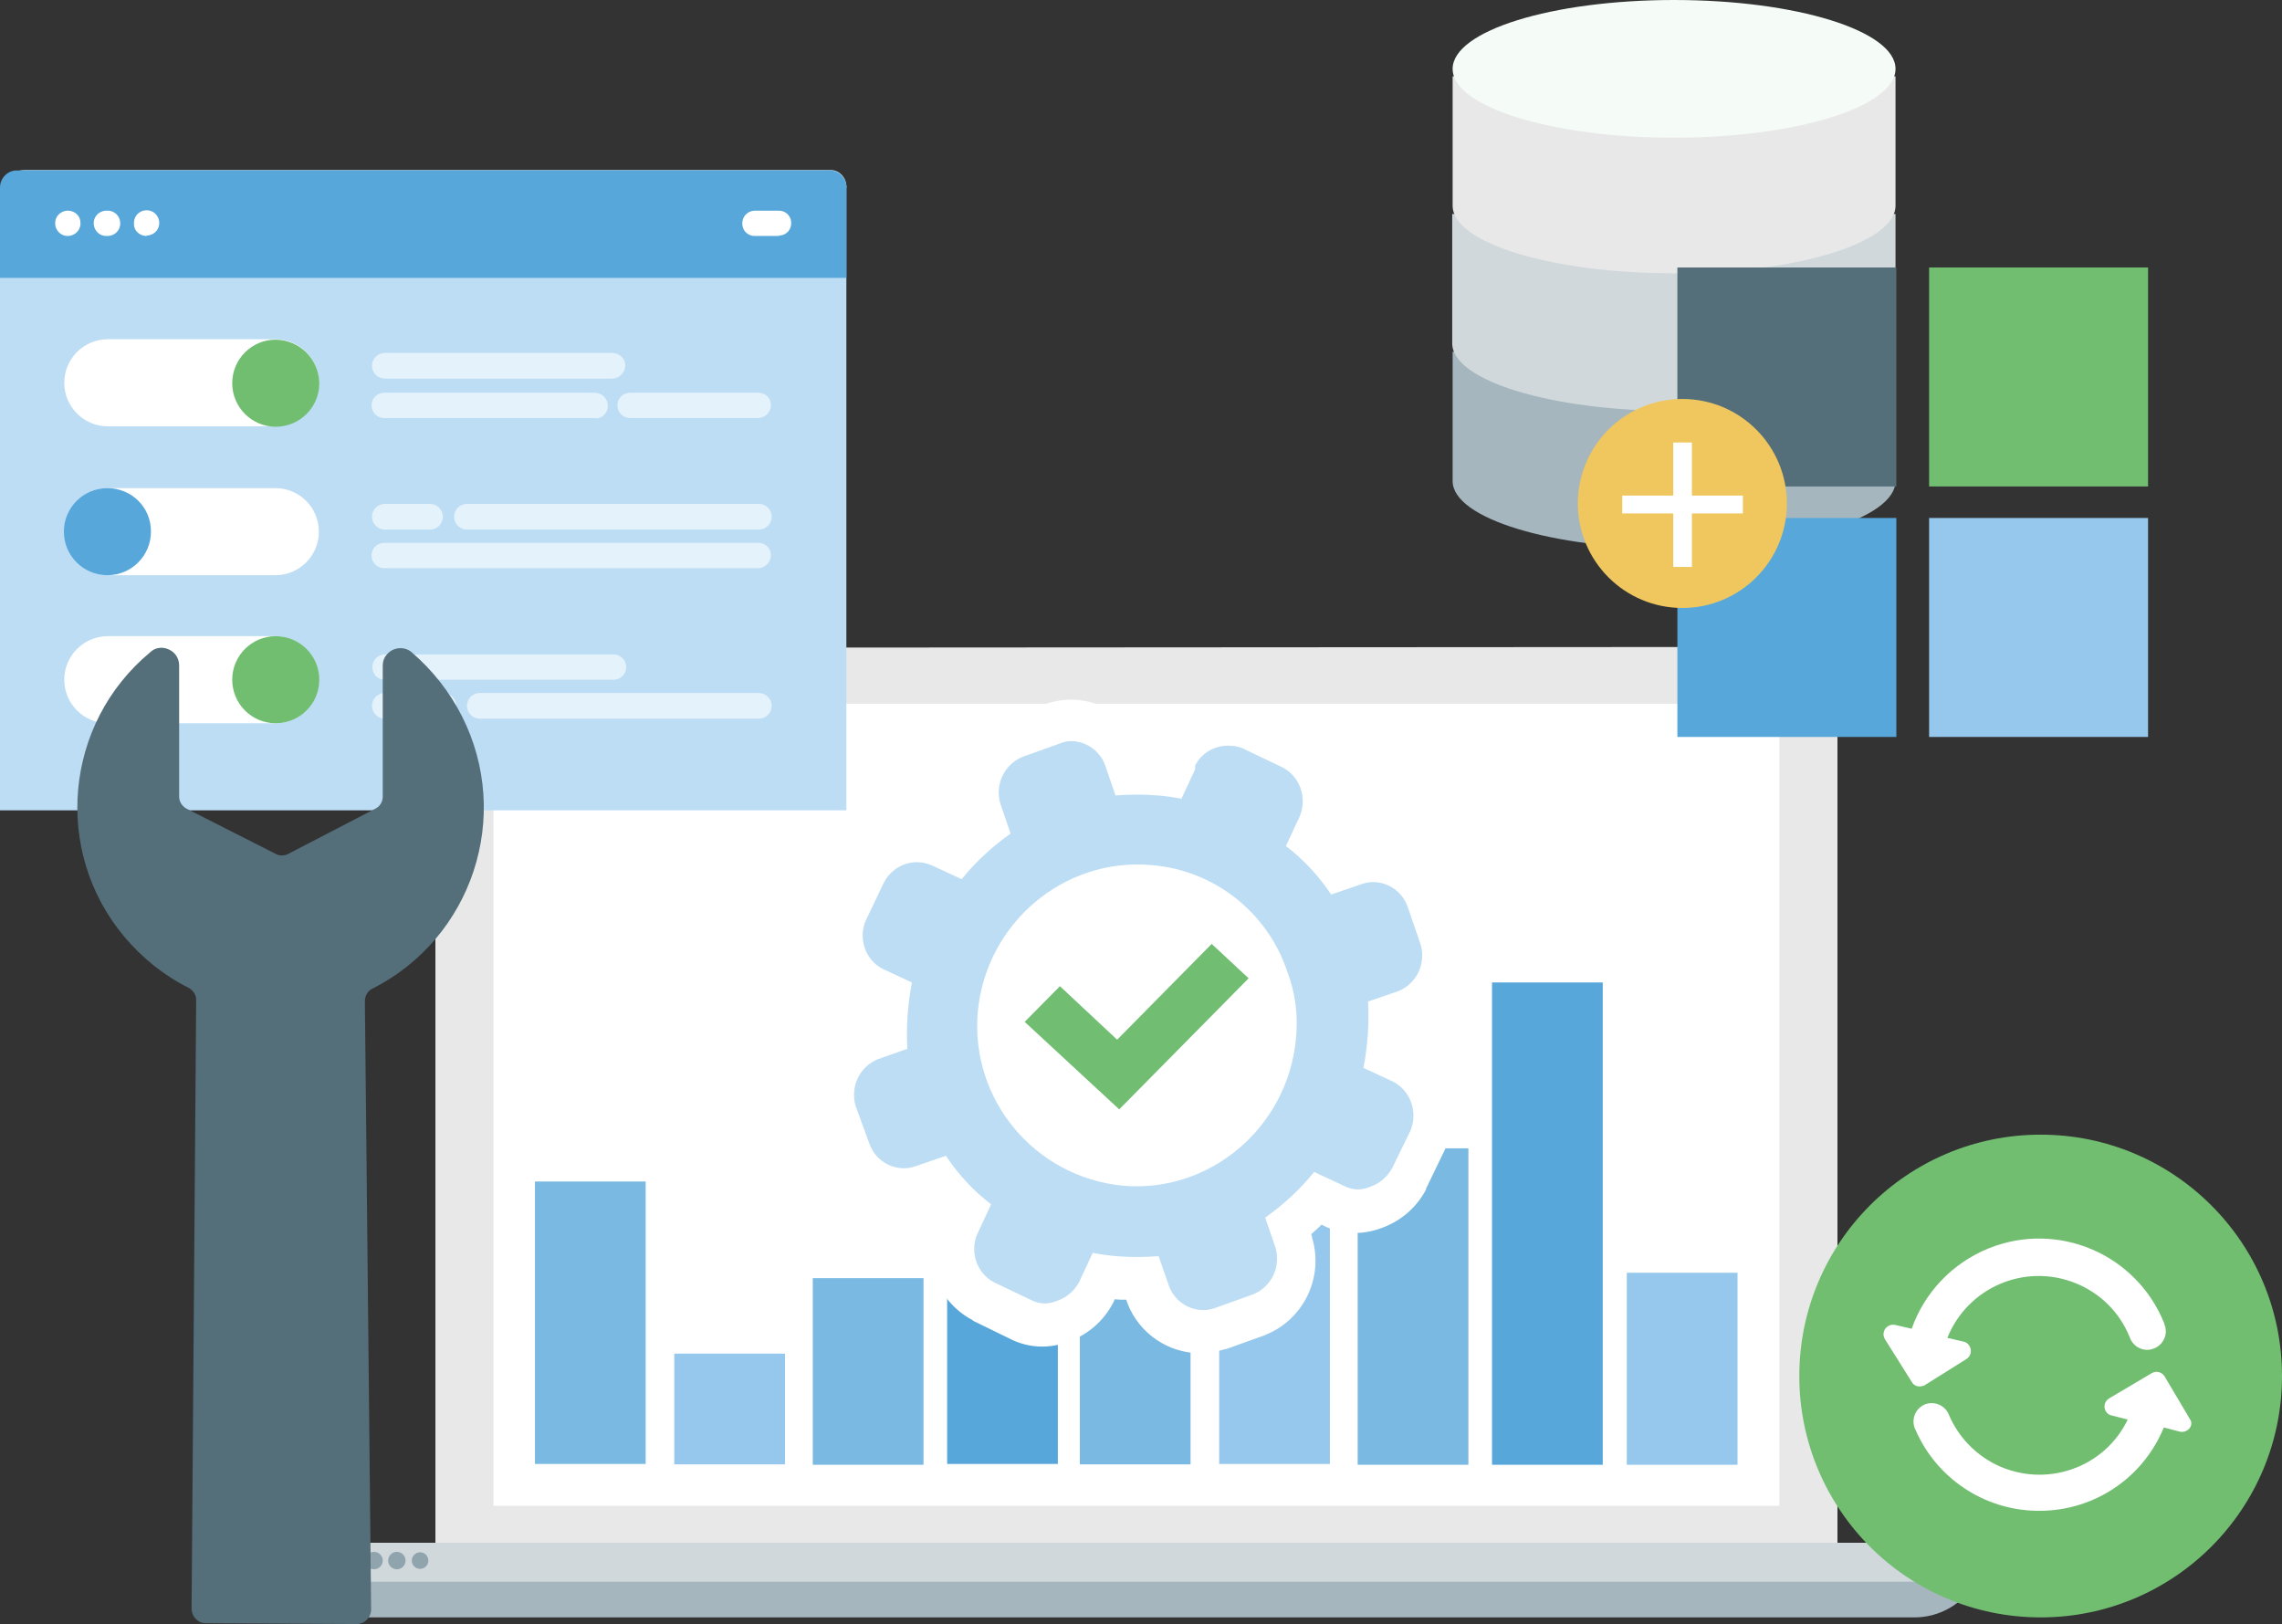 <?xml version="1.0" encoding="utf-8"?>
<!-- Generator: Adobe Illustrator 21.1.0, SVG Export Plug-In . SVG Version: 6.00 Build 0)  -->
<svg version="1.1" id="Layer_1" xmlns="http://www.w3.org/2000/svg" xmlns:xlink="http://www.w3.org/1999/xlink" x="0px" y="0px"
	 viewBox="0 0 550.3 391.6" style="enable-background:new 0 0 550.3 391.6;" xml:space="preserve">
<rect x="0" y="0" width="550.3" height="391.6" fill="#333333" stroke="none"/>
<style type="text/css">
	.st0{fill:#E8E8E8;}
	.st1{fill:#D0D8DC;}
	.st2{fill:#A6B6BE;}
	.st3{fill:#90A4AE;}
	.st4{fill:#FFFFFF;}
	.st5{fill:#95C8EC;}
	.st6{fill:#79B9E2;}
	.st7{fill:#57A7DB;}
	.st8{fill:#BDDDF4;}
	.st9{fill:#71BE71;}
	.st10{fill:#E4F2FB;}
	.st11{fill:#546E7A;}
	.st12{fill:#71BE72;}
	.st13{fill:#F5FBF7;}
	.st14{fill:#EFC75E;}
	.st15{fill:#FFFFFF;stroke:#FFFFFF;stroke-miterlimit:10;}
</style>
<title>bi-support</title>
<path id="_Path_4" class="st0" d="M113.6,156.2c-4.7,0.1-8.5,3.9-8.6,8.6l0,0v207.4c0,4.6,3.7,8.6,8.1,8.6h321.4
	c4.7-0.1,8.5-3.9,8.6-8.6l0,0V164.6c-0.1-4.7-3.9-8.5-8.6-8.6l0,0L113.6,156.2L113.6,156.2z"/>
<path id="_Path_5" class="st1" d="M86.7,389.7h374.7c9.8,0,17.7-7.8,17.7-17.6c0,0,0-0.1,0-0.1H68.9c0,9.8,7.9,17.7,17.7,17.7
	C86.6,389.7,86.7,389.7,86.7,389.7z"/>
<path id="_Path_6" class="st2" d="M71.7,381.4c3.4,5,8.9,8.2,15,8.6h374.7c6.2,0.1,12-3.2,15-8.6H71.7z"/>
<circle id="_Path_7" class="st3" cx="101.3" cy="376.3" r="2"/>
<circle id="_Path_8" class="st3" cx="95.7" cy="376.3" r="2.1"/>
<circle id="_Path_9" class="st3" cx="90.2" cy="376.3" r="2.1"/>
<g id="_Group_2-2">
	<rect x="119" y="169.7" class="st4" width="310.1" height="193.4"/>
</g>
<rect id="_Path_32" x="162.6" y="326.4" class="st5" width="26.7" height="26.7"/>
<rect id="_Path_31" x="327.4" y="276.9" class="st6" width="26.7" height="76.3"/>
<rect id="_Path_31-2" x="392.3" y="306.9" class="st5" width="26.7" height="46.3"/>
<rect id="_Path_31-3" x="359.8" y="236.9" class="st7" width="26.7" height="116.3"/>
<rect id="_Path_32-2" x="294" y="228.1" class="st5" width="26.7" height="124.9"/>
<rect id="_Path_32-3" x="260.4" y="253.4" class="st6" width="26.7" height="99.7"/>
<rect id="_Path_31-4" x="196" y="308.2" class="st6" width="26.7" height="45"/>
<rect id="_Path_31-5" x="228.4" y="228.1" class="st7" width="26.7" height="124.9"/>
<rect id="_Path_32-4" x="129" y="284.9" class="st6" width="26.7" height="68.1"/>
<path class="st8" d="M204.1,45.2v150.2H0V47c0-3.3,2.7-6,6-6h194.1c2.1-0.1,3.9,1.6,4,3.8C204.2,44.9,204.2,45.1,204.1,45.2z"/>
<path class="st7" d="M204.1,45.2V67H0V45.2c0-2.2,1.8-4.1,4-4.1c0,0,0.1,0,0.1,0h196c2.2,0,4,1.8,4,4
	C204.2,45.1,204.2,45.2,204.1,45.2z"/>
<path class="st4" d="M16.5,56.9L16.5,56.9c-1.7,0.1-3.1-1.2-3.2-2.9c-0.1-1.7,1.2-3.1,2.9-3.2h0.3c1.7,0.1,3,1.4,2.9,3.1
	c0,0,0,0.1,0,0.1v0.2C19.2,55.7,18,56.8,16.5,56.9z"/>
<path class="st4" d="M25.8,56.9L25.8,56.9c-1.7,0.1-3.1-1.2-3.2-2.9c-0.1-1.7,1.2-3.1,2.9-3.2h0.3c1.7-0.1,3.1,1.2,3.2,2.9
	c0.1,1.7-1.2,3.1-2.9,3.2H25.8z"/>
<path class="st4" d="M35.2,56.9L35.2,56.9c-1.7-0.1-3-1.4-2.9-3.1c0,0,0-0.1,0-0.1v-0.1c0.1-1.6,1.3-2.8,2.9-2.9l0,0
	c1.7-0.1,3.1,1.2,3.2,2.9c0.1,1.7-1.2,3.1-2.9,3.2L35.2,56.9L35.2,56.9z"/>
<path class="st4" d="M187.7,56.9H182c-1.7,0-3-1.3-3-3c0,0,0-0.1,0-0.1v-0.1c0.1-1.6,1.3-2.8,2.9-2.9h5.7c1.7-0.1,3.1,1.1,3.2,2.8
	s-1.1,3.1-2.8,3.2L187.7,56.9L187.7,56.9z"/>
<path class="st4" d="M26,117.7h40.4c5.8,0,10.5,4.7,10.5,10.5c0,5.8-4.7,10.5-10.5,10.5c0,0,0,0,0,0H26c-5.8,0-10.5-4.7-10.5-10.5
	C15.5,122.4,20.2,117.7,26,117.7z"/>
<path class="st7" d="M36.4,128.2c0,5.8-4.7,10.5-10.5,10.5s-10.5-4.7-10.5-10.5c0-5.8,4.7-10.5,10.5-10.5l0,0
	c5.8,0,10.5,4.6,10.5,10.4C36.4,128.1,36.4,128.2,36.4,128.2z"/>
<path class="st4" d="M66.5,102.8H26c-5.8,0-10.5-4.7-10.5-10.5S20.2,81.8,26,81.8h40.4c5.8,0,10.5,4.7,10.5,10.5
	S72.2,102.8,66.5,102.8L66.5,102.8z"/>
<path class="st9" d="M77,92.4c0,5.8-4.7,10.5-10.5,10.5S56,98.2,56,92.4s4.7-10.5,10.5-10.5l0,0C72.3,82,76.9,86.6,77,92.4z"/>
<path class="st4" d="M66.5,174.4H26c-5.8,0-10.5-4.7-10.5-10.5s4.7-10.5,10.5-10.5h40.4c5.8,0,10.5,4.7,10.5,10.5
	S72.2,174.4,66.5,174.4L66.5,174.4z"/>
<path class="st9" d="M77,163.9c0,5.8-4.7,10.5-10.5,10.5S56,169.7,56,163.9s4.7-10.5,10.5-10.5l0,0l0,0
	C72.3,153.4,77,158.1,77,163.9z"/>
<path class="st10" d="M147.7,163.9H92.8c-1.7,0-3-1.3-3-3c0,0,0-0.1,0-0.1c0-1.5,1.2-2.8,2.7-3h55.3c1.7-0.1,3.1,1.2,3.2,2.9
	c0.1,1.7-1.2,3.1-2.9,3.2l0,0H147.7z"/>
<path class="st10" d="M106.9,173.3H92.8c-1.7,0-3.1-1.4-3.1-3.1c0-1.7,1.4-3.1,3.1-3.1c0,0,0,0,0,0h14.1c1.7,0,3.1,1.4,3.1,3.1l0,0
	C109.9,171.9,108.6,173.2,106.9,173.3z"/>
<path class="st10" d="M183,173.3h-67.3c-1.7,0-3.1-1.4-3.1-3.1c0-1.7,1.4-3.1,3.1-3.1c0,0,0,0,0,0H183c1.7,0,3.1,1.4,3.1,3.1
	C186.1,171.9,184.7,173.3,183,173.3C183,173.3,183,173.3,183,173.3z"/>
<path class="st10" d="M103.7,127.7H92.8c-1.7,0-3.1-1.4-3.1-3.1c0-1.7,1.4-3.1,3.1-3.1c0,0,0,0,0,0h10.9c1.7,0,3.1,1.4,3.1,3.1
	C106.8,126.3,105.4,127.7,103.7,127.7C103.7,127.7,103.7,127.7,103.7,127.7z"/>
<path class="st10" d="M183,127.7h-70.4c-1.7,0-3.1-1.4-3.1-3.1c0-1.7,1.4-3.1,3.1-3.1c0,0,0,0,0,0H183c1.7,0,3.1,1.4,3.1,3.1
	C186.1,126.3,184.7,127.7,183,127.7C183,127.7,183,127.7,183,127.7z"/>
<path class="st10" d="M183,137H92.8c-1.7,0.1-3.1-1.2-3.2-2.9c-0.1-1.7,1.2-3.1,2.9-3.2H183c1.7,0.1,3,1.4,2.9,3.1c0,0,0,0.1,0,0.1
	v0.1C185.7,135.7,184.5,136.9,183,137z"/>
<path class="st10" d="M147.7,91.3H92.8c-1.7,0-3.1-1.4-3.1-3.1c0-1.7,1.4-3.1,3.1-3.1c0,0,0,0,0,0h55c1.7,0.1,3,1.4,3,3.1
	c-0.1,1.7-1.5,3.1-3.2,3.1H147.7z"/>
<path class="st10" d="M143.4,100.8H92.8c-1.7,0.1-3.1-1.2-3.2-2.9c-0.1-1.7,1.2-3.1,2.9-3.2h50.9c1.7,0,3.1,1.3,3.2,3.1
	c0,1.6-1.2,3-2.8,3.1L143.4,100.8L143.4,100.8z"/>
<path class="st10" d="M183,100.8h-30.9c-1.7,0.1-3.1-1.2-3.2-2.9c-0.1-1.7,1.2-3.1,2.9-3.2H183c1.7,0.1,3,1.4,2.9,3.1
	c0,0,0,0.1,0,0.1V98C185.7,99.5,184.5,100.7,183,100.8z"/>
<path class="st11" d="M86,391.6c1.9,0,3.4-1.5,3.5-3.4l0,0l-1.5-146v-0.8c0-1.3,0.7-2.5,1.8-3c24.1-12.2,33.8-41.6,21.6-65.7l0,0
	c-3-5.9-7.1-11.1-12.1-15.4c-1.7-1.5-4.4-1.3-5.9,0.4l-0.1,0.1c-0.7,0.8-1,1.7-1,2.7v31.6c0,1.2-0.7,2.4-1.8,2.9l-21,10.9
	c-1,0.5-2.1,0.5-3,0L45,195c-1.1-0.6-1.8-1.7-1.8-2.9v-31.6c0-1.7-0.9-3.2-2.5-3.9c-1.5-0.7-3.3-0.5-4.5,0.7
	c-20.7,17.2-23.5,48-6.2,68.6c4.3,5.1,9.5,9.3,15.5,12.3c1.1,0.6,1.9,1.8,1.8,3v0.8l-1.1,145.9c0,1.8,1.4,3.4,3.2,3.5l0,0L86,391.6z
	"/>
<g id="_Compound_Path_3">
	<path class="st8" d="M289.6,321c-5.7-0.1-10.8-3.6-12.9-8.9l-0.1-0.1l-1.3-3.8h-1.7c-2.6,0-5.2-0.2-7.8-0.5l-1.8,3.8v0.1
		c-1.7,3.1-4.4,5.5-7.7,6.7c-1.6,0.7-3.3,1-5,1c-2,0-4-0.5-5.8-1.4l-8.8-4.3c-6.6-3.5-9.3-11.4-6.2-18.2l1.7-3.6
		c-2.4-2.2-4.6-4.6-6.6-7.2l-3.9,1.3c-1.4,0.5-3,0.8-4.5,0.8c-5.7-0.1-10.8-3.6-12.9-8.9l-3.5-9.6v-0.1c-2.2-7.1,1.5-14.7,8.4-17.4
		l3.8-1.4c0-3.2,0.2-6.3,0.6-9.5l-3.8-1.8l-0.1-0.1c-6.6-3.5-9.3-11.4-6.2-18.2l4.3-9.1c2.4-4.7,7.2-7.7,12.5-7.7c2,0,4,0.4,5.8,1.3
		l3.6,1.7c2.2-2.4,4.7-4.7,7.3-6.7l-1.4-4c-2.2-7.1,1.5-14.7,8.4-17.4l9.4-3.4c1.4-0.5,3-0.8,4.5-0.8c5.7,0.1,10.8,3.6,12.9,8.9
		l0.1,0.1l1.3,3.9h1.6c2.6,0,5.2,0.2,7.8,0.5l1.3-2.7v-1l0.5-1.1c2.3-4.7,7.1-7.6,12.3-7.6c2.2,0,4.4,0.5,6.4,1.6l8.7,4.2
		c6.8,3.5,9.6,11.7,6.5,18.7l-1.6,3.5c2.4,2.2,4.6,4.6,6.6,7.2l3.9-1.3c1.4-0.5,3-0.8,4.5-0.8c5.7,0.1,10.8,3.6,12.9,8.9l0.1,0.1
		l3.3,9.6c2.2,7.1-1.5,14.7-8.4,17.4l-0.2,0.1l-3.9,1.3c0,3.2-0.2,6.3-0.6,9.5l3.7,1.7c3.3,1.6,5.8,4.4,7,7.9
		c1.4,3.5,1.2,7.4-0.5,10.8l-4.4,9c-1.7,3.1-4.4,5.5-7.7,6.7c-1.6,0.7-3.3,1-5,1c-2,0-3.9-0.5-5.7-1.4l-3.5-1.7
		c-2.2,2.4-4.7,4.7-7.3,6.7l1.4,4c2.2,7.1-1.5,14.7-8.4,17.4l-9.4,3.4C292.7,320.7,291.1,321,289.6,321z"/>
	<path class="st4" d="M258.2,178.7c3.7,0,7,2.3,8.3,5.8l2.5,7.3c1.7-0.1,3.4-0.2,5.2-0.2c3.6,0,7.2,0.3,10.7,1l3.3-7.1v-0.9
		c1.5-3,4.6-4.8,8-4.8c1.5,0,2.9,0.3,4.2,1l8.8,4.2c4.3,2.2,6.1,7.4,4.2,11.9l-3.3,7.1c4.3,3.3,7.9,7.2,10.9,11.7l7.3-2.5
		c0.9-0.3,1.8-0.5,2.8-0.5c3.7,0,7,2.3,8.3,5.8l3.2,9.3c1.3,4.6-1,9.4-5.4,11.2l-7.3,2.5c0.3,5.4-0.1,10.7-1.1,16l7.1,3.3
		c4.3,2.2,6.1,7.4,4.2,11.9l-4.4,9c-1.1,2-2.9,3.6-5.1,4.4c-1,0.4-2,0.7-3.1,0.7c-1.2,0-2.4-0.3-3.5-0.9l-7.1-3.3
		c-3.4,4.2-7.4,7.9-11.8,11l2.5,7.3c1.3,4.6-1,9.4-5.4,11.2l-9.2,3.3c-0.9,0.3-1.8,0.5-2.8,0.5c-3.7,0-7-2.3-8.3-5.8l-2.5-7.2
		c-1.7,0.1-3.4,0.2-5.2,0.2c-3.6,0-7.2-0.3-10.7-1l-3.3,7.1c-1.1,2-2.9,3.6-5.1,4.4c-1,0.4-2,0.7-3.1,0.7c-1.2,0-2.4-0.3-3.5-0.9
		l-8.8-4.2c-4.2-2.2-5.9-7.4-4-11.7l3.3-7.1c-4.3-3.3-7.9-7.2-10.9-11.7l-7.3,2.5c-0.9,0.3-1.8,0.5-2.8,0.5c-3.7,0-7-2.3-8.3-5.8
		l-3.4-9.3c-1.3-4.6,1-9.4,5.4-11.2l7.1-2.5c-0.3-5.4,0.1-10.7,1.1-16l-7.1-3.3c-4.2-2.2-5.9-7.4-4-11.7l4.3-9c1.5-3,4.6-5,8-5
		c1.3,0,2.5,0.3,3.7,0.8l7.1,3.3c3.4-4.2,7.4-7.9,11.8-11l-2.5-7.3c-1.3-4.6,1-9.4,5.4-11.2l9.2-3.3
		C256.5,178.9,257.4,178.7,258.2,178.7 M258.3,168.7L258.3,168.7c-2.1,0-4.1,0.4-6.1,1H252l-9.2,3.3h-0.1l-0.1,0.1
		c-9.4,3.7-14.3,13.9-11.4,23.5v0.2l0.2,0.6c-0.9,0.8-1.7,1.5-2.5,2.3l-0.4-0.2c-2.5-1.2-5.2-1.8-7.9-1.8c-7.2,0-13.8,4.1-17,10.5
		v0.2l-4.3,9v0.2c-4.2,9.2-0.5,20,8.4,24.7l0.2,0.1l0.2,0.1l0.4,0.2c-0.1,1-0.1,2-0.2,3l-0.4,0.2l-0.2,0.1l-0.2,0.1
		c-9.3,3.7-14.2,13.9-11.3,23.5l0.1,0.3l0.1,0.3l3.4,9.3l0.1,0.2l0.1,0.2c2.8,7.2,9.8,12,17.5,12c2.1,0,4.1-0.4,6.1-1l0.5-0.2
		c0.7,0.8,1.4,1.6,2.2,2.4l-0.2,0.4c-4.2,9.2-0.5,20.1,8.4,24.8l0.1,0.1l0.1,0.1l8.6,4.2c2.5,1.3,5.2,2,8,2c2.4,0,4.7-0.5,6.9-1.4
		c4.4-1.7,8-4.9,10.2-9.1l0.1-0.2l0.1-0.2l0.2-0.5c0.9,0.1,1.9,0.1,2.8,0.1l0.1,0.3l0.1,0.3l0.1,0.3c2.8,7.2,9.8,12,17.5,12
		c2.1,0,4.1-0.4,6.1-1h0.2l9.2-3.3h0.1l0.1-0.1c9.3-3.7,14.2-13.9,11.3-23.5v-0.2l-0.2-0.6c0.9-0.8,1.7-1.5,2.5-2.3l0.2,0.1
		c2.4,1.3,5.2,1.9,7.9,1.9c2.4,0,4.7-0.5,6.9-1.4c4.4-1.7,8-4.9,10.2-9.1v-0.2l4.3-8.9c2.3-4.6,2.6-9.9,0.7-14.7
		c-1.6-4.7-5-8.5-9.4-10.7h-0.2l-0.4-0.2c0.1-1,0.1-1.9,0.2-2.9l0.6-0.2l0.2-0.1l0.2-0.1c9.3-3.7,14.2-13.9,11.3-23.5v-0.1l-0.1-0.1
		l-3.1-9.3l-0.1-0.3l-0.1-0.3c-2.8-7.2-9.8-12-17.5-12c-2.1,0-4.1,0.4-6.1,1l-0.5,0.2c-0.7-0.8-1.4-1.6-2.2-2.4l0.1-0.2
		c2.3-4.6,2.5-9.9,0.7-14.6c-1.6-4.7-5-8.5-9.4-10.7l-8.6-4.2c-9.3-4.8-20.7-1.1-25.5,8.1c0,0,0,0,0,0.1l-0.8,1.6
		c-0.8,0-1.5-0.1-2.3-0.1l-0.1-0.4l-0.1-0.3l-0.1-0.3C273,173.7,266,168.7,258.3,168.7L258.3,168.7z"/>
</g>
<g id="_Group_">
	<path class="st4" d="M310.4,234.2c2,5.2,2.7,10.8,2.1,16.4c-2,21.2-20.7,37.2-41.8,35.3c-21.2-2.1-36.8-20.8-34.9-42
		c2-21.2,20.7-37.2,41.9-35.3C292.7,209.8,305.6,219.9,310.4,234.2L310.4,234.2z"/>
</g>
<path class="st12" d="M269.9,267.5l-22.8-21.1l8.5-8.6l13.8,12.9l22.8-23.1l8.9,8.3L269.9,267.5z"/>
<path class="st2" d="M457.1,84.8V116c0,9-23.9,16.3-53.4,16.3s-53.4-7.3-53.4-16.3V84.8"/>
<path class="st1" d="M457.1,51.6v31.2c0,9-23.9,16.3-53.4,16.3s-53.5-7.3-53.5-16.3V51.6"/>
<path class="st0" d="M457.1,18.4v31.2c0,9-23.9,16.3-53.4,16.3s-53.4-7.3-53.4-16.3V18.4"/>
<ellipse class="st13" cx="403.7" cy="16.6" rx="53.4" ry="16.6"/>
<rect x="404.5" y="64.5" class="st11" width="52.8" height="52.8"/>
<rect x="465.2" y="64.5" class="st9" width="52.8" height="52.8"/>
<rect x="404.5" y="124.9" class="st7" width="52.8" height="52.8"/>
<rect x="465.2" y="124.9" class="st5" width="52.8" height="52.8"/>
<circle class="st14" cx="405.7" cy="121.4" r="25.2"/>
<path class="st15" d="M407.5,107.2V120h12.3v3.3h-12.3v12.9H404v-12.9h-12.3V120H404v-12.8H407.5z"/>
<circle class="st9" cx="492.1" cy="331.8" r="58.2"/>
<path class="st4" d="M464,334.1l10.2-6.4c1.1-0.7,1.4-2.1,0.7-3.2c0,0,0,0,0,0c-0.3-0.5-0.8-0.9-1.4-1l-3.9-0.9
	c4.9-12.2,18.7-18.1,30.9-13.2c6,2.4,10.7,7.1,13.1,13.1c0.8,2.3,3.4,3.6,5.7,2.7c2.3-0.8,3.6-3.4,2.7-5.7c0-0.1-0.1-0.2-0.1-0.4
	c-6.7-16.7-25.6-24.8-42.3-18.1c-8.7,3.5-15.5,10.6-18.6,19.4l-3.9-0.9c-1.2-0.3-2.5,0.4-2.8,1.6c-0.2,0.6-0.1,1.3,0.3,1.9l6.4,10.2
	c0.5,1,1.8,1.4,2.9,0.9C463.9,334.2,464,334.1,464,334.1L464,334.1z"/>
<path class="st4" d="M528.1,342.2l-6.1-10.3c-0.7-1.1-2-1.4-3.1-0.8l-10.3,6.1c-1.1,0.7-1.4,2-0.8,3.1c0.3,0.5,0.8,0.9,1.4,1l3.9,1
	c-5.7,11.8-19.9,16.6-31.7,10.9c-5.1-2.5-9.2-6.8-11.4-12c-0.9-2.3-3.4-3.4-5.7-2.6c-2.3,0.9-3.4,3.4-2.6,5.7c0,0.1,0.1,0.1,0.1,0.2
	c5,11.8,16.5,19.6,29.4,19.8h0.6c13.2,0,25-7.9,30-20.1l3.8,1c1.2,0.3,2.5-0.4,2.8-1.6c0,0,0,0,0-0.1
	C528.5,343.1,528.4,342.6,528.1,342.2z"/>
</svg>
